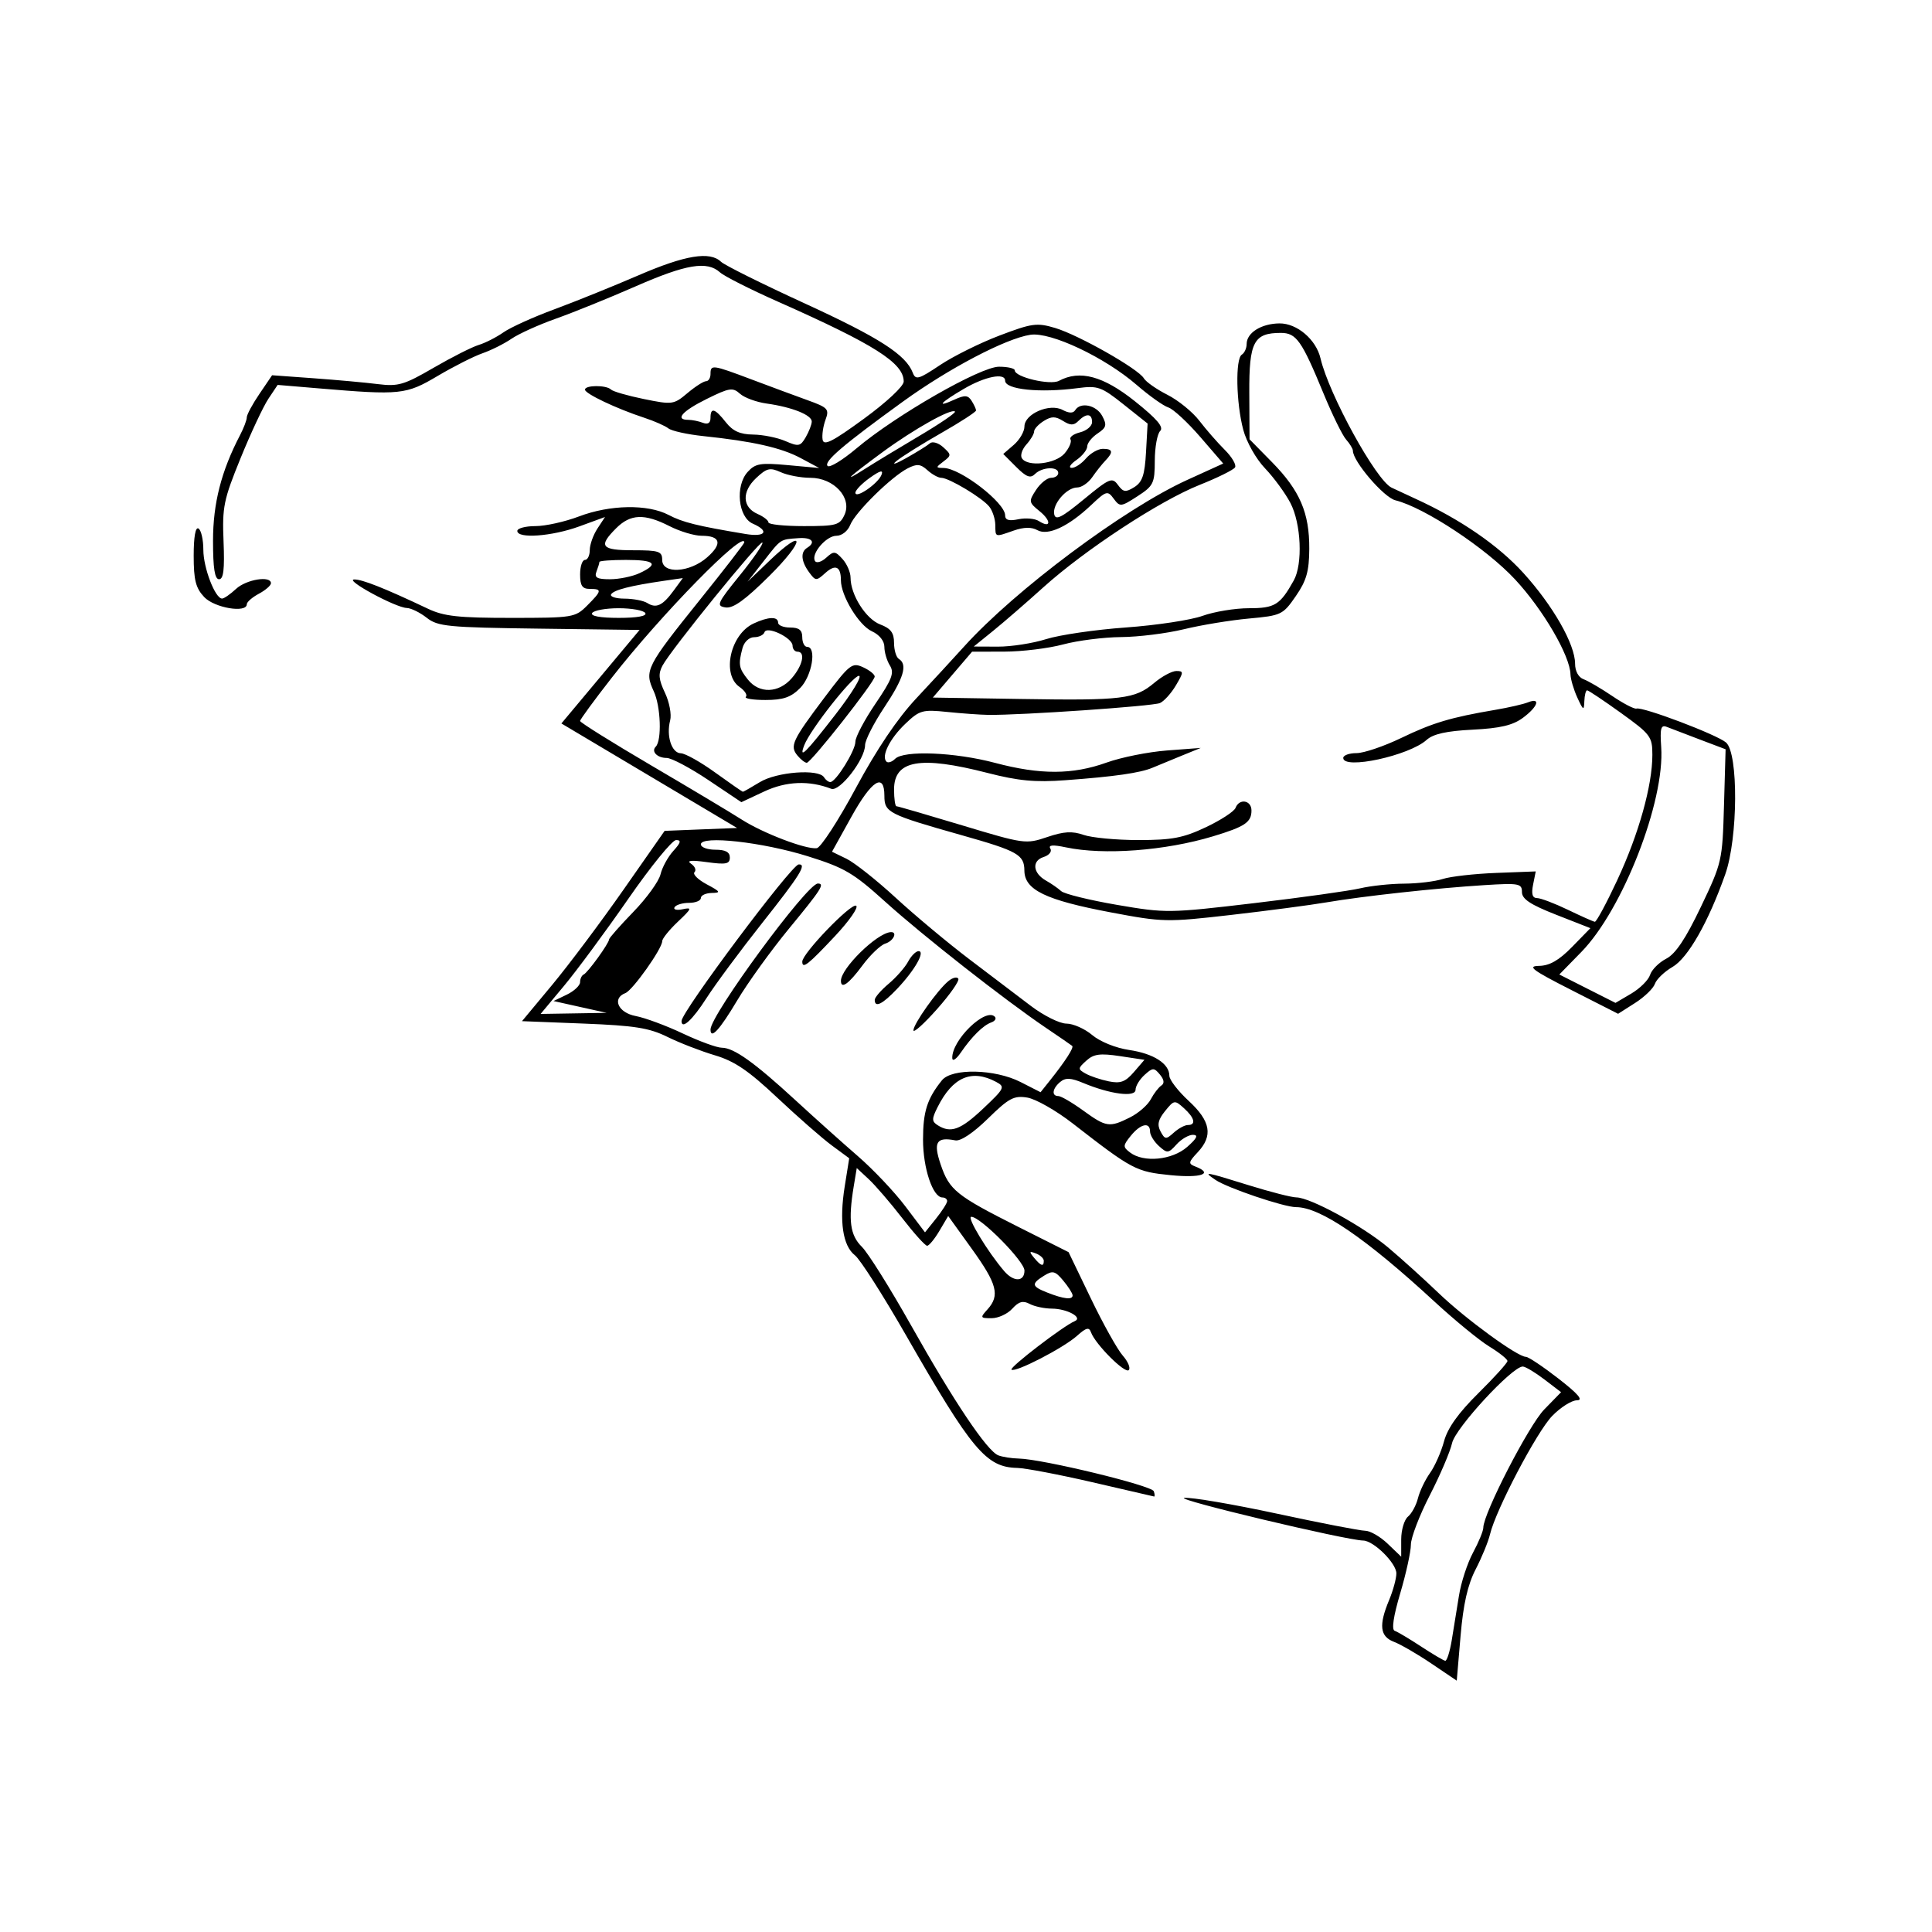 <svg xmlns="http://www.w3.org/2000/svg" xmlns:xlink="http://www.w3.org/1999/xlink" width="500" viewBox="0 0 375 375" height="500" preserveAspectRatio="xMidYMid meet"><defs><clipPath id="6a045c4394"><path d="M 37.5 49 L 337 49 L 337 326.25 L 37.5 326.25 Z M 37.5 49 " clip-rule="nonzero"></path></clipPath></defs><g clip-path="url(#6a045c4394)"><path fill="#000000" d="M 277.836 322.895 C 275.133 321.066 271.863 319.172 270.57 318.68 C 267.836 317.641 267.586 315.457 269.629 310.566 C 270.402 308.715 271.035 306.387 271.035 305.395 C 271.035 303.418 266.645 299.066 264.602 299.02 C 261.141 298.941 227.77 290.984 229.871 290.738 C 231.207 290.586 239.266 291.957 247.781 293.785 C 256.293 295.617 264.035 297.117 264.984 297.117 C 265.938 297.117 267.898 298.25 269.344 299.633 L 271.973 302.152 L 271.973 298.812 C 271.973 296.973 272.562 294.98 273.285 294.379 C 274.008 293.781 274.883 292.172 275.223 290.805 C 275.566 289.441 276.617 287.238 277.562 285.914 C 278.508 284.59 279.73 281.82 280.285 279.758 C 280.98 277.18 283.051 274.277 286.945 270.422 C 290.055 267.348 292.598 264.535 292.598 264.176 C 292.598 263.812 291.016 262.551 289.082 261.367 C 287.148 260.188 282.348 256.25 278.41 252.621 C 265.051 240.297 256.266 234.305 251.559 234.305 C 249.223 234.305 238.195 230.574 235.902 229.004 C 233.438 227.32 233.742 227.367 242.441 230.07 C 246.566 231.352 250.691 232.406 251.609 232.414 C 254.336 232.438 264.5 237.98 269.449 242.145 C 271.984 244.277 276.402 248.27 279.266 251.016 C 284.492 256.027 294.543 263.363 296.184 263.363 C 296.664 263.363 299.504 265.262 302.492 267.582 C 306.352 270.582 307.387 271.801 306.07 271.801 C 305.051 271.801 302.887 273.172 301.266 274.848 C 298.277 277.938 290.336 293.062 289.211 297.809 C 288.875 299.234 287.617 302.297 286.418 304.617 C 284.875 307.602 284.02 311.371 283.496 317.523 L 282.754 326.215 Z M 281.77 318.445 C 282.137 316.254 282.77 312.352 283.176 309.773 C 283.578 307.195 284.809 303.414 285.91 301.371 C 287.012 299.328 287.91 297.145 287.91 296.516 C 287.91 293.789 296.738 276.656 299.723 273.59 L 303.004 270.223 L 299.738 267.73 C 297.941 266.363 296.062 265.242 295.566 265.242 C 293.508 265.242 282.488 277.18 281.848 280.102 C 281.484 281.754 279.535 286.316 277.516 290.242 C 275.5 294.164 273.848 298.477 273.852 299.824 C 273.852 301.172 272.922 305.41 271.789 309.242 C 270.461 313.711 270.074 316.328 270.711 316.539 C 271.254 316.723 273.551 318.086 275.82 319.578 C 278.086 321.066 280.203 322.316 280.52 322.355 C 280.84 322.395 281.402 320.637 281.77 318.445 Z M 211.973 287.688 C 205.527 286.199 198.988 284.957 197.441 284.922 C 191.414 284.793 188.645 281.492 175.84 259.148 C 171.406 251.414 166.953 244.441 165.945 243.656 C 163.57 241.805 162.871 237.074 163.961 230.266 L 164.832 224.82 L 161.449 222.324 C 159.59 220.953 154.828 216.785 150.871 213.062 C 145.285 207.805 142.574 205.965 138.742 204.828 C 136.027 204.02 131.883 202.414 129.531 201.254 C 125.996 199.512 123.18 199.066 113.289 198.676 L 101.32 198.207 L 107.195 191.141 C 110.426 187.25 116.652 178.941 121.035 172.668 L 129.004 161.27 L 136.035 160.988 L 143.066 160.711 L 108.965 140.422 L 116.555 131.348 L 124.141 122.273 L 104.664 122.02 C 86.895 121.789 84.98 121.602 82.828 119.91 C 81.531 118.891 79.789 118.035 78.957 118.008 C 76.793 117.945 66.797 112.527 68.746 112.473 C 70.277 112.43 74.66 114.172 83.066 118.156 C 86.16 119.625 88.98 119.934 99.195 119.93 C 111.207 119.93 111.648 119.859 113.961 117.543 C 116.84 114.664 116.895 114.305 114.473 114.305 C 113.016 114.305 112.598 113.68 112.598 111.492 C 112.598 109.945 113.02 108.68 113.535 108.68 C 114.051 108.68 114.473 107.82 114.473 106.77 C 114.473 105.723 115.141 103.848 115.953 102.605 L 117.43 100.352 L 112.449 102.172 C 107.141 104.113 100.41 104.605 100.41 103.055 C 100.41 102.539 101.992 102.117 103.926 102.117 C 105.859 102.117 109.66 101.273 112.375 100.242 C 118.395 97.953 125.723 97.828 129.754 99.941 C 132.523 101.391 135.258 102.07 144.707 103.648 C 148.582 104.297 149.426 103.09 146.113 101.637 C 143.27 100.387 142.664 94.324 145.113 91.609 C 146.605 89.957 147.578 89.793 152.91 90.281 L 159.004 90.84 L 155.395 88.906 C 151.641 86.898 146.105 85.648 136.504 84.645 C 133.41 84.32 130.367 83.648 129.738 83.152 C 129.109 82.656 127 81.727 125.051 81.086 C 119.688 79.332 113.555 76.422 113.543 75.633 C 113.531 74.73 117.691 74.711 118.59 75.609 C 118.965 75.984 121.836 76.812 124.977 77.453 C 130.496 78.578 130.773 78.543 133.43 76.305 C 134.941 75.031 136.57 73.992 137.043 73.992 C 137.52 73.992 137.91 73.359 137.91 72.586 C 137.91 70.727 138.238 70.77 145.883 73.652 C 149.488 75.012 154.383 76.824 156.754 77.68 C 160.719 79.109 160.996 79.41 160.227 81.488 C 159.77 82.73 159.516 84.465 159.668 85.34 C 159.883 86.594 161.574 85.738 167.676 81.285 C 172.094 78.062 175.41 74.961 175.41 74.055 C 175.41 70.457 169.75 66.867 150.953 58.531 C 145.625 56.168 140.582 53.617 139.746 52.863 C 137.246 50.602 133.195 51.273 123.352 55.59 C 118.211 57.844 111.262 60.66 107.91 61.848 C 104.559 63.035 100.676 64.793 99.277 65.754 C 97.883 66.711 95.352 67.98 93.652 68.57 C 91.957 69.16 88.035 71.145 84.941 72.977 C 78.801 76.613 77.75 76.723 61.918 75.387 L 53.891 74.711 L 52.098 77.398 C 51.109 78.875 48.676 84.066 46.695 88.934 C 43.398 97.023 43.117 98.406 43.391 105.105 C 43.613 110.504 43.383 112.434 42.52 112.43 C 41.68 112.43 41.348 110.309 41.348 104.965 C 41.348 97.695 42.945 91.453 46.594 84.457 C 47.312 83.082 47.902 81.531 47.902 81.008 C 47.906 80.48 49.012 78.43 50.363 76.445 L 52.812 72.836 L 60.91 73.422 C 65.359 73.746 70.973 74.254 73.375 74.559 C 77.281 75.047 78.438 74.707 84.156 71.387 C 87.684 69.34 91.621 67.348 92.91 66.957 C 94.199 66.566 96.359 65.465 97.715 64.512 C 99.066 63.559 103.496 61.551 107.559 60.051 C 111.617 58.551 118.949 55.59 123.848 53.473 C 133.008 49.512 137.789 48.723 139.953 50.812 C 140.633 51.473 147.941 55.105 156.191 58.891 C 170.625 65.512 175.832 68.852 177.168 72.348 C 177.723 73.805 178.297 73.645 182.461 70.859 C 185.027 69.145 190.23 66.559 194.023 65.121 C 200.312 62.734 201.258 62.605 204.805 63.66 C 209.355 65.02 220.945 71.59 222.016 73.422 C 222.422 74.117 224.477 75.555 226.578 76.621 C 228.684 77.684 231.477 79.953 232.789 81.664 C 234.098 83.375 236.316 85.914 237.715 87.305 C 239.117 88.699 240.02 90.234 239.719 90.719 C 239.422 91.203 236.324 92.734 232.84 94.121 C 225.082 97.211 210.598 106.707 202.484 114.023 C 199.172 117.016 194.781 120.816 192.73 122.477 L 189.004 125.492 L 193.691 125.512 C 196.27 125.523 200.488 124.867 203.066 124.051 C 205.645 123.234 212.605 122.219 218.535 121.793 C 224.465 121.367 231.164 120.352 233.418 119.535 C 235.676 118.723 239.723 118.055 242.414 118.055 C 247.449 118.055 248.457 117.43 251.113 112.676 C 252.898 109.484 252.559 101.625 250.465 97.625 C 249.465 95.715 247.25 92.688 245.543 90.906 C 243.793 89.074 241.949 85.805 241.312 83.406 C 239.926 78.184 239.762 69.625 241.035 68.836 C 241.551 68.516 241.973 67.59 241.973 66.773 C 241.973 64.594 244.82 62.805 248.348 62.773 C 251.746 62.738 255.461 65.906 256.312 69.562 C 257.941 76.559 267.082 93.195 270.098 94.648 C 270.871 95.023 272.98 96.004 274.785 96.828 C 283.508 100.828 290.812 105.852 295.672 111.199 C 301.434 117.543 305.723 125.066 305.723 128.832 C 305.723 130.27 306.383 131.477 307.363 131.836 C 308.266 132.164 310.777 133.633 312.945 135.102 C 315.113 136.57 317.223 137.664 317.633 137.535 C 318.863 137.141 333.25 142.59 335.02 144.117 C 337.449 146.211 337.352 162.676 334.871 169.703 C 331.59 178.992 327.633 185.941 324.633 187.684 C 323.062 188.594 321.523 190.07 321.215 190.965 C 320.906 191.855 319.172 193.527 317.363 194.68 L 314.07 196.777 L 304.977 192.152 C 297.391 188.293 296.355 187.516 298.734 187.477 C 300.781 187.441 302.602 186.395 305.145 183.793 L 308.695 180.156 L 302.051 177.551 C 297.035 175.582 295.41 174.504 295.41 173.148 C 295.41 171.488 294.84 171.383 288.145 171.801 C 278.75 172.387 264.574 173.934 257.441 175.152 C 254.348 175.68 246.02 176.777 238.938 177.59 C 226.465 179.02 225.727 179.004 215.633 177.098 C 202.938 174.703 198.863 172.734 198.832 168.98 C 198.809 165.895 197.559 165.188 186.695 162.121 C 172.395 158.078 171.66 157.703 171.66 154.465 C 171.66 149.871 169.188 151.449 165.242 158.562 L 161.492 165.32 L 164.297 166.68 C 165.836 167.426 170.129 170.824 173.832 174.23 C 177.535 177.641 183.941 182.992 188.066 186.125 L 200.094 195.25 C 202.582 197.137 205.684 198.68 206.988 198.68 C 208.293 198.68 210.551 199.68 212.004 200.906 C 213.527 202.188 216.57 203.418 219.172 203.801 C 223.93 204.504 226.973 206.461 226.973 208.812 C 226.973 209.586 228.66 211.773 230.723 213.68 C 235 217.629 235.488 220.445 232.457 223.672 C 230.664 225.578 230.613 225.883 231.988 226.41 C 235.645 227.812 233.152 228.691 227.207 228.098 C 220.504 227.43 219.793 227.055 208.207 218.055 C 205 215.562 201.031 213.305 199.395 213.039 C 196.797 212.617 195.812 213.145 191.762 217.113 C 188.902 219.91 186.457 221.543 185.422 221.344 C 181.742 220.633 181.109 221.684 182.586 226.035 C 184.277 231.016 185.59 232.066 197.738 238.18 L 207.41 243.043 L 211.738 252.031 C 214.117 256.977 216.906 261.969 217.93 263.125 C 218.953 264.285 219.477 265.551 219.09 265.938 C 218.352 266.676 212.574 260.887 211.762 258.598 C 211.391 257.547 210.828 257.688 209.055 259.277 C 206.414 261.645 196.992 266.508 196.328 265.844 C 195.895 265.41 206.414 257.344 208.605 256.434 C 210.266 255.742 207.125 254.02 204.176 254.004 C 202.727 253.996 200.773 253.582 199.844 253.082 C 198.562 252.398 197.738 252.629 196.477 254.02 C 195.559 255.035 193.754 255.863 192.465 255.863 C 190.254 255.863 190.207 255.77 191.672 254.152 C 194.121 251.445 193.547 249.234 188.633 242.406 L 184.043 236.027 L 182.336 238.914 C 181.398 240.504 180.324 241.801 179.953 241.801 C 179.578 241.801 177.395 239.375 175.102 236.41 C 172.809 233.445 169.887 230.055 168.613 228.871 L 166.297 226.719 L 165.707 230.277 C 164.617 236.883 165 239.758 167.281 242 C 168.484 243.18 172.777 250.035 176.824 257.23 C 185.168 272.07 191.598 281.648 193.773 282.484 C 194.586 282.797 196.379 283.078 197.754 283.105 C 202.379 283.207 223.582 288.344 223.953 289.453 C 224.152 290.059 224.176 290.516 224.004 290.469 C 223.832 290.426 218.418 289.172 211.973 287.688 Z M 208.191 251.414 C 208.176 251.027 207.355 249.742 206.367 248.559 C 204.809 246.688 204.324 246.566 202.648 247.613 C 200.117 249.195 200.215 249.68 203.301 250.898 C 206.48 252.152 208.234 252.34 208.191 251.414 Z M 198.848 246.617 C 198.848 244.805 190.324 236.18 188.531 236.18 C 187.582 236.18 191.695 242.965 194.918 246.727 C 196.766 248.875 198.848 248.82 198.848 246.617 Z M 202.598 244.715 C 202.598 244.254 201.906 243.613 201.059 243.289 C 199.773 242.793 199.715 242.93 200.703 244.125 C 202.055 245.754 202.598 245.922 202.598 244.715 Z M 183.844 233.133 C 183.844 232.746 183.438 232.43 182.934 232.43 C 181.062 232.43 179.16 226.777 179.16 221.211 C 179.16 215.762 179.953 213.266 182.82 209.695 C 184.742 207.301 193.113 207.48 198.102 210.027 L 201.973 212 L 203.734 209.793 C 206.758 206.008 208.492 203.32 208.113 203.008 C 207.918 202.84 205.633 201.273 203.043 199.52 C 194.992 194.074 179.125 181.625 171.82 175.023 C 165.637 169.434 163.91 168.422 156.762 166.188 C 147.988 163.449 136.035 162.117 136.035 163.887 C 136.035 164.457 137.301 164.93 138.848 164.93 C 140.812 164.93 141.66 165.387 141.66 166.441 C 141.66 167.707 140.934 167.852 137.207 167.34 C 134.148 166.918 133.188 167.016 134.133 167.652 C 134.891 168.16 135.191 168.895 134.801 169.289 C 134.41 169.68 135.477 170.738 137.172 171.645 C 139.855 173.074 139.98 173.293 138.145 173.324 C 136.984 173.348 136.035 173.789 136.035 174.305 C 136.035 174.82 135.004 175.242 133.746 175.242 C 132.488 175.242 131.223 175.621 130.934 176.09 C 130.645 176.559 131.355 176.734 132.52 176.48 C 134.387 176.074 134.277 176.352 131.582 178.898 C 129.906 180.48 128.535 182.184 128.535 182.68 C 128.535 184.133 122.801 192.215 121.387 192.758 C 118.727 193.777 119.984 196.574 123.387 197.211 C 125.199 197.551 129.312 199.074 132.527 200.598 C 135.746 202.117 139.156 203.363 140.109 203.363 C 142.438 203.367 146.43 206.215 154.453 213.602 C 158.141 216.996 163.57 221.859 166.52 224.414 C 169.473 226.969 173.609 231.34 175.715 234.129 L 179.543 239.199 L 181.691 236.516 C 182.871 235.039 183.84 233.516 183.844 233.129 Z M 184.836 205.387 C 184.699 201.898 191.348 195.453 193.109 197.363 C 193.43 197.711 193.113 198.203 192.402 198.453 C 190.832 199.012 188.602 201.219 186.477 204.324 C 185.602 205.602 184.859 206.078 184.836 205.387 Z M 137.91 199.824 C 137.91 196.996 156.66 171.492 158.742 171.492 C 160.148 171.492 159.426 172.621 153.145 180.242 C 149.664 184.469 145.129 190.758 143.066 194.223 C 139.68 199.91 137.91 201.832 137.91 199.824 Z M 177.297 199.992 C 177.285 198.77 181.965 192.168 184.078 190.43 C 184.891 189.758 185.758 189.547 186.008 189.961 C 186.258 190.371 184.402 193.027 181.883 195.863 C 179.367 198.699 177.301 200.559 177.297 199.988 Z M 132.285 198.18 C 132.285 196.367 153.594 167.883 155.02 167.785 C 156.656 167.68 155.305 169.852 147.988 179.09 C 143.734 184.461 138.84 191.066 137.109 193.766 C 134.41 197.98 132.285 199.926 132.285 198.18 Z M 169.785 194.074 C 169.785 193.605 170.996 192.199 172.48 190.953 C 173.961 189.707 175.664 187.77 176.262 186.652 C 176.859 185.531 177.773 184.617 178.289 184.617 C 179.656 184.617 177.578 188.289 174.176 191.883 C 171.293 194.93 169.785 195.68 169.785 194.074 Z M 163.223 190.371 C 163.223 187.961 170.121 181.184 172.832 180.93 C 174.289 180.793 173.465 182.637 171.836 183.152 C 170.898 183.449 168.895 185.367 167.383 187.414 C 164.73 190.996 163.223 192.066 163.223 190.371 Z M 155.723 186.645 C 155.723 185.059 165.223 175.207 166.18 175.801 C 166.676 176.105 164.84 178.738 162.109 181.656 C 156.828 187.285 155.723 188.152 155.723 186.645 Z M 230.438 222.613 C 232.328 220.949 232.645 220.293 231.57 220.27 C 230.75 220.254 229.309 221.086 228.371 222.125 C 226.777 223.887 226.559 223.906 224.945 222.445 C 224 221.59 223.223 220.32 223.223 219.625 C 223.223 217.711 221.379 218.117 219.492 220.449 C 217.938 222.367 217.926 222.621 219.344 223.699 C 221.996 225.719 227.523 225.176 230.438 222.613 Z M 230.562 218.367 C 232.207 218.367 231.891 216.988 229.805 215.102 C 228.012 213.48 227.887 213.496 226.145 215.652 C 224.789 217.324 224.57 218.316 225.262 219.609 C 226.105 221.188 226.324 221.207 227.824 219.852 C 228.727 219.035 229.957 218.367 230.562 218.367 Z M 190.855 215.156 C 194.992 211.246 195.137 210.953 193.355 210 C 188.602 207.457 184.914 209.047 181.977 214.91 C 180.832 217.195 180.836 217.664 182.016 218.414 C 184.551 220.016 186.449 219.316 190.855 215.156 Z M 219.332 216.887 C 220.961 216.074 222.777 214.492 223.367 213.371 C 223.957 212.25 224.879 211.051 225.414 210.703 C 226.055 210.285 225.965 209.566 225.137 208.57 C 223.996 207.195 223.742 207.203 222.152 208.645 C 221.195 209.512 220.41 210.805 220.41 211.523 C 220.41 213.031 215.504 212.395 210.25 210.203 C 207.844 209.199 206.816 209.148 205.797 209.996 C 204.258 211.273 204.055 212.742 205.418 212.742 C 205.938 212.742 208.113 214.008 210.246 215.555 C 214.723 218.797 215.332 218.887 219.336 216.887 Z M 217.379 204.992 C 213.516 204.41 212.285 204.578 210.855 205.875 C 209.188 207.383 209.18 207.52 210.734 208.391 C 211.637 208.895 213.648 209.57 215.203 209.887 C 217.48 210.355 218.43 210.004 220.086 208.09 L 222.137 205.711 Z M 112.594 195.449 L 107.438 194.301 L 110.016 193.059 C 111.434 192.375 112.594 191.285 112.594 190.637 C 112.594 189.988 112.91 189.32 113.297 189.148 C 114.086 188.797 118.219 183.082 118.219 182.34 C 118.219 182.078 120.336 179.68 122.922 177.008 C 125.512 174.34 127.887 171.055 128.203 169.715 C 128.52 168.371 129.641 166.324 130.691 165.164 C 132.156 163.555 132.281 163.055 131.23 163.055 C 130.477 163.055 126.289 168.199 121.93 174.492 C 117.566 180.781 111.961 188.375 109.465 191.367 L 104.93 196.805 L 117.75 196.594 Z M 320.277 189.227 C 320.594 188.227 322.004 186.812 323.41 186.086 C 325.223 185.148 327.18 182.227 330.141 176.02 C 334.238 167.438 334.32 167.066 334.625 156.352 L 334.938 145.434 L 329.938 143.543 C 327.191 142.504 324.309 141.402 323.535 141.094 C 322.379 140.633 322.184 141.332 322.438 145.012 C 323.168 155.527 314.969 176.562 306.941 184.773 L 302.664 189.148 L 308.113 191.906 L 313.566 194.66 L 316.633 192.852 C 318.32 191.855 319.961 190.223 320.277 189.227 Z M 313.926 170.789 C 318.082 161.887 320.723 152.457 320.723 146.523 C 320.723 142.977 320.383 142.527 314.621 138.379 C 311.266 135.969 308.312 133.992 308.059 133.992 C 307.805 133.992 307.562 134.941 307.52 136.102 C 307.453 137.984 307.305 137.91 306.156 135.398 C 305.449 133.852 304.852 131.82 304.828 130.887 C 304.738 127.266 299.52 118.324 294.078 112.469 C 288.461 106.418 276.484 98.504 270.84 97.105 C 268.598 96.551 262.598 89.551 262.598 87.492 C 262.598 87.109 262.004 86.129 261.281 85.316 C 260.559 84.504 258.578 80.461 256.879 76.336 C 252.66 66.098 251.617 64.617 248.605 64.617 C 243.352 64.617 242.438 66.363 242.488 76.273 L 242.535 85.266 L 246.898 89.707 C 252.305 95.211 254.168 99.551 254.129 106.539 C 254.102 110.895 253.59 112.699 251.512 115.711 C 249.012 119.336 248.703 119.48 242.402 120.059 C 238.812 120.387 233.137 121.32 229.785 122.137 C 226.434 122.949 220.949 123.633 217.598 123.656 C 214.246 123.684 209.184 124.324 206.348 125.086 C 203.512 125.848 198.375 126.477 194.938 126.48 L 188.68 126.492 L 184.871 130.945 L 181.066 135.398 L 198.16 135.672 C 217.848 135.992 220.293 135.695 224.035 132.547 C 225.543 131.281 227.477 130.242 228.332 130.242 C 229.766 130.242 229.758 130.465 228.246 133.023 C 227.344 134.555 225.949 136.102 225.148 136.461 C 223.789 137.074 198.086 138.844 191.816 138.758 C 190.27 138.734 186.684 138.48 183.848 138.188 C 179.047 137.691 178.484 137.852 175.715 140.496 C 172.711 143.359 171.008 146.777 172.059 147.828 C 172.371 148.141 173.129 147.898 173.738 147.289 C 175.43 145.598 185.355 146 193.16 148.078 C 201.906 150.402 208.191 150.383 214.785 148.016 C 217.621 146.996 222.895 145.941 226.504 145.668 L 233.066 145.172 L 229.316 146.699 C 227.254 147.539 224.723 148.582 223.691 149.02 C 221.316 150.023 216.32 150.742 206.816 151.438 C 200.91 151.875 197.691 151.57 191.66 150.023 C 178.566 146.656 173.535 147.551 173.535 153.242 C 173.535 155.031 173.746 156.492 174 156.492 C 174.258 156.492 179.992 158.16 186.75 160.199 C 198.781 163.828 199.121 163.875 203.238 162.48 C 206.473 161.379 208.109 161.281 210.316 162.051 C 211.898 162.605 216.703 163.055 220.992 163.055 C 227.5 163.055 229.676 162.641 234.066 160.559 C 236.965 159.188 239.551 157.5 239.816 156.809 C 240.543 154.918 242.91 155.305 242.91 157.316 C 242.91 159.609 241.641 160.461 235.41 162.34 C 226.148 165.133 214.238 166.023 206.906 164.473 C 204.34 163.93 203.434 164.004 203.875 164.715 C 204.219 165.277 203.633 166.008 202.559 166.348 C 200.227 167.09 200.473 169.477 203.027 170.922 C 204.039 171.492 205.363 172.41 205.973 172.965 C 206.582 173.516 211.457 174.715 216.801 175.633 C 226.312 177.262 226.871 177.254 243.387 175.305 C 252.664 174.207 261.945 172.91 264.008 172.422 C 266.07 171.938 269.906 171.527 272.539 171.516 C 275.168 171.5 278.543 171.094 280.039 170.609 C 281.531 170.121 286.207 169.594 290.422 169.434 L 298.086 169.141 L 297.57 171.723 C 297.207 173.535 297.438 174.309 298.344 174.316 C 299.051 174.324 301.742 175.344 304.32 176.586 C 306.898 177.828 309.254 178.879 309.555 178.918 C 309.855 178.957 311.824 175.301 313.93 170.789 Z M 260.723 147.117 C 260.723 146.602 261.883 146.18 263.301 146.18 C 264.719 146.18 268.621 144.855 271.973 143.242 C 278.098 140.289 281.594 139.246 290.254 137.777 C 292.832 137.34 295.68 136.684 296.582 136.324 C 299.129 135.305 298.516 137.172 295.598 139.328 C 293.637 140.781 291.184 141.359 285.84 141.629 C 280.777 141.883 278.18 142.461 276.91 143.609 C 273.516 146.68 260.723 149.453 260.723 147.117 Z M 166.109 152.977 C 170.184 145.406 174.168 139.492 177.828 135.578 C 180.879 132.316 185.066 127.777 187.129 125.492 C 197.02 114.539 218.18 98.742 230.445 93.152 L 237.426 89.973 L 232.965 84.805 C 230.508 81.961 227.723 79.387 226.773 79.086 C 225.82 78.785 223.055 76.816 220.629 74.715 C 214.406 69.332 203.922 64.383 199.996 64.98 C 195.223 65.703 184.18 71.492 175.25 77.957 C 163.676 86.332 159.836 89.609 160.637 90.441 C 161.02 90.844 163.543 89.309 166.238 87.035 C 173.883 80.59 190.301 71.18 193.906 71.18 C 195.59 71.18 196.969 71.5 196.969 71.887 C 196.969 73.199 203.852 74.824 205.547 73.918 C 209.586 71.754 214.137 72.977 220.266 77.871 C 224.586 81.32 225.934 82.902 225.188 83.652 C 224.621 84.219 224.152 86.812 224.145 89.414 C 224.133 93.809 223.895 94.305 220.781 96.324 C 217.566 98.402 217.371 98.422 216.168 96.793 C 214.984 95.184 214.738 95.25 211.801 98.027 C 207.383 102.203 203.41 104.055 201.344 102.898 C 200.23 102.277 198.727 102.301 196.777 102.98 C 193.047 104.281 193.223 104.336 193.188 101.883 C 193.172 100.723 192.645 99.125 192.016 98.336 C 190.66 96.629 184.184 92.742 182.691 92.742 C 182.117 92.742 180.91 92.078 180.012 91.262 C 178.672 90.051 177.977 89.984 176.188 90.902 C 172.996 92.539 165.992 99.434 165.031 101.883 C 164.562 103.074 163.402 103.992 162.359 103.992 C 160.352 103.992 157.352 107.527 158.195 108.895 C 158.484 109.359 159.453 109.078 160.348 108.266 C 161.836 106.918 162.113 106.941 163.535 108.512 C 164.395 109.461 165.094 111.086 165.094 112.125 C 165.094 115.453 168.078 120.16 170.855 121.207 C 172.895 121.977 173.531 122.824 173.531 124.77 C 173.531 126.172 173.953 127.582 174.469 127.898 C 176.211 128.977 175.418 131.625 171.656 137.273 C 169.598 140.367 167.91 143.676 167.91 144.625 C 167.906 147.371 162.977 153.738 161.344 153.105 C 157.078 151.449 152.605 151.625 148.344 153.621 L 143.898 155.703 L 137.496 151.41 C 133.977 149.051 130.332 147.117 129.402 147.117 C 127.574 147.117 126.352 145.863 127.273 144.938 C 128.488 143.723 128.258 137.117 126.895 134.18 C 125.031 130.156 125.395 129.438 135.926 116.328 C 140.625 110.48 144.469 105.508 144.469 105.277 C 144.469 102.793 128.332 119.266 118.762 131.52 C 115.367 135.863 112.594 139.656 112.594 139.941 C 112.594 140.23 118.816 144.117 126.422 148.582 C 134.027 153.043 141.895 157.75 143.902 159.039 C 148.047 161.703 156.422 164.906 158.531 164.633 C 159.305 164.531 162.715 159.289 166.109 152.98 Z M 147.492 151.809 C 150.766 149.812 158.906 149.195 159.938 150.867 C 160.258 151.383 160.809 151.801 161.164 151.797 C 162.254 151.785 166.031 145.699 166.031 143.961 C 166.031 143.062 167.777 139.754 169.914 136.605 C 173.148 131.844 173.621 130.602 172.727 129.172 C 172.137 128.227 171.656 126.598 171.656 125.547 C 171.656 124.406 170.684 123.195 169.238 122.535 C 166.707 121.383 163.219 115.637 163.219 112.621 C 163.219 109.93 162.148 109.445 160.164 111.242 C 158.449 112.793 158.297 112.785 157.039 111.066 C 155.488 108.945 155.344 107.148 156.656 106.336 C 158.43 105.238 157.59 104.27 155.016 104.453 C 151.383 104.711 151.656 104.527 148.23 108.914 L 145.113 112.898 L 149.391 108.805 C 156.391 102.105 156.312 104.859 149.305 111.812 C 144.613 116.469 142.297 118.133 140.824 117.902 C 138.969 117.613 139.203 117.09 143.602 111.664 C 146.246 108.406 148.211 105.547 147.977 105.312 C 147.496 104.832 130.27 126.055 128.586 129.199 C 127.742 130.781 127.844 131.891 129.07 134.473 C 129.926 136.273 130.379 138.684 130.078 139.824 C 129.289 142.844 130.367 146.176 132.148 146.211 C 132.996 146.227 136.004 147.914 138.832 149.961 C 141.66 152.004 144.078 153.68 144.199 153.68 C 144.324 153.68 145.805 152.836 147.492 151.809 Z M 154.793 146.66 C 153.258 144.812 153.77 143.715 159.973 135.469 C 164.914 128.91 165.383 128.539 167.512 129.508 C 168.762 130.078 169.781 130.891 169.781 131.316 C 169.781 132.355 157.41 148.055 156.594 148.055 C 156.238 148.055 155.43 147.426 154.793 146.66 Z M 162.168 138.68 C 165.363 134.555 167.414 131.18 166.719 131.18 C 165.484 131.18 157.277 141.594 156.105 144.645 C 155.008 147.508 156.34 146.195 162.168 138.68 Z M 144.773 135.246 C 145.117 134.906 144.555 134.039 143.523 133.32 C 140.047 130.883 141.754 123.156 146.234 121.039 C 149.113 119.684 151.031 119.613 151.031 120.867 C 151.031 121.383 152.086 121.805 153.375 121.805 C 155.094 121.805 155.719 122.305 155.719 123.68 C 155.719 124.711 156.141 125.555 156.656 125.555 C 158.57 125.555 157.602 131.258 155.293 133.566 C 153.5 135.355 152.016 135.867 148.574 135.867 C 146.145 135.867 144.434 135.59 144.773 135.246 Z M 153.676 131.641 C 155.809 129.184 156.391 126.492 154.781 126.492 C 154.266 126.492 153.84 125.965 153.836 125.32 C 153.828 123.793 148.82 121.41 148.383 122.723 C 148.207 123.25 147.305 123.68 146.375 123.68 C 145.418 123.68 144.441 124.59 144.121 125.789 C 143.27 128.977 143.391 129.684 145.172 131.914 C 147.383 134.684 151.137 134.562 153.676 131.641 Z M 125.25 118.992 C 124.93 118.477 122.609 118.055 120.094 118.055 C 117.574 118.055 115.254 118.477 114.938 118.992 C 114.574 119.578 116.508 119.93 120.094 119.93 C 123.68 119.93 125.613 119.578 125.25 118.992 Z M 130.766 114.621 L 132.535 112.207 L 128.891 112.734 C 122.41 113.672 119.145 114.504 118.621 115.352 C 118.34 115.805 119.504 116.188 121.211 116.195 C 122.914 116.203 124.906 116.586 125.633 117.043 C 127.371 118.145 128.621 117.555 130.766 114.621 Z M 124.117 111.258 C 127.973 109.469 127.172 108.68 121.5 108.68 C 118.664 108.68 116.344 108.855 116.344 109.07 C 116.344 109.289 116.086 110.133 115.773 110.945 C 115.324 112.121 115.871 112.43 118.398 112.43 C 120.156 112.43 122.73 111.902 124.117 111.258 Z M 137.258 108.18 C 140.273 105.527 139.875 103.992 136.172 103.992 C 134.766 103.992 131.961 103.148 129.938 102.117 C 125.078 99.641 122.375 99.75 119.582 102.543 C 116.086 106.039 116.684 106.805 122.906 106.805 C 127.906 106.805 128.531 107.012 128.531 108.68 C 128.531 111.469 133.867 111.164 137.258 108.18 Z M 163.922 99.914 C 165.422 96.617 161.844 92.742 157.293 92.742 C 155.445 92.742 152.852 92.25 151.535 91.648 C 149.453 90.703 148.824 90.852 146.766 92.789 C 143.949 95.434 144.07 98.457 147.047 99.762 C 148.207 100.27 149.156 101.008 149.156 101.402 C 149.156 101.797 152.254 102.117 156.035 102.117 C 162.352 102.117 163 101.934 163.922 99.914 Z M 201.785 99.223 C 199.668 97.508 199.637 97.316 201.102 95.082 C 201.945 93.797 203.262 92.742 204.023 92.742 C 204.781 92.742 205.406 92.32 205.406 91.805 C 205.406 90.492 202.266 90.633 200.895 92.004 C 200 92.898 199.215 92.602 197.242 90.633 L 194.73 88.117 L 196.789 86.336 C 197.918 85.355 198.844 83.758 198.844 82.781 C 198.844 80.34 203.723 78.215 206.242 79.562 C 207.477 80.223 208.301 80.242 208.688 79.621 C 209.715 77.957 212.809 78.617 213.945 80.742 C 214.887 82.504 214.754 82.996 213.039 84.137 C 211.934 84.871 211.031 86 211.031 86.648 C 211.031 87.297 210.082 88.488 208.922 89.297 C 207.762 90.105 207.344 90.789 207.992 90.816 C 208.645 90.844 209.898 90.023 210.781 88.992 C 211.664 87.961 213.137 87.117 214.051 87.117 C 216.02 87.117 216.152 87.738 214.547 89.414 C 213.902 90.086 212.754 91.531 211.996 92.629 C 211.238 93.723 209.934 94.617 209.094 94.617 C 207.027 94.617 204.23 97.863 204.621 99.812 C 204.871 101.07 206.051 100.477 210.359 96.93 C 215.363 92.805 215.871 92.59 216.988 94.121 C 218.027 95.543 218.48 95.602 220.168 94.551 C 221.734 93.57 222.195 92.191 222.441 87.766 L 222.75 82.211 L 218.078 78.492 C 213.77 75.062 213.078 74.82 209.172 75.336 C 201.812 76.305 195.094 75.613 195.094 73.887 C 195.094 72.293 191.18 73.07 187.059 75.488 C 182.477 78.172 181.562 79.254 185.316 77.539 C 187.27 76.652 187.891 76.699 188.586 77.797 C 189.055 78.539 189.445 79.379 189.453 79.664 C 189.461 79.949 186.41 81.93 182.672 84.062 C 178.934 86.195 175.031 88.637 174 89.484 C 172.969 90.336 173.812 90.082 175.875 88.922 C 177.938 87.766 180.02 86.469 180.504 86.043 C 180.984 85.617 182.141 85.957 183.074 86.797 C 184.676 88.25 184.68 88.395 183.133 89.566 C 181.586 90.742 181.59 90.809 183.176 90.836 C 186.43 90.895 195.094 97.574 195.094 100.023 C 195.094 100.953 195.836 101.172 197.672 100.785 C 199.09 100.488 200.871 100.645 201.629 101.129 C 203.992 102.648 204.117 101.113 201.785 99.223 Z M 171.102 92.156 C 171.488 91.152 170.836 91.324 168.836 92.746 C 167.293 93.844 166.031 95.148 166.031 95.641 C 166.031 96.898 170.445 93.867 171.102 92.156 Z M 178.473 84.59 C 182.477 82.219 185.578 80.102 185.359 79.883 C 184.68 79.207 177.398 83.285 171.344 87.73 C 164.602 92.688 163.262 93.957 167.906 90.996 C 169.711 89.844 174.465 86.961 178.473 84.59 Z M 206.633 88.012 C 207.535 86.957 208.055 85.734 207.785 85.297 C 207.516 84.863 208.348 84.242 209.633 83.918 C 210.918 83.594 211.969 82.707 211.969 81.941 C 211.969 80.254 210.867 80.156 209.32 81.703 C 208.414 82.609 207.781 82.609 206.32 81.695 C 204.852 80.777 204.082 80.781 202.594 81.711 C 201.562 82.355 200.719 83.273 200.719 83.754 C 200.719 84.234 200.043 85.371 199.219 86.281 C 198.395 87.191 198 88.387 198.34 88.934 C 199.418 90.68 204.867 90.074 206.633 88.012 Z M 157.562 81.84 C 157.602 80.562 153.754 79.02 148.805 78.328 C 146.809 78.051 144.477 77.191 143.621 76.418 C 142.23 75.16 141.555 75.266 137.176 77.434 C 132.41 79.793 130.918 81.492 133.609 81.492 C 134.344 81.492 135.609 81.75 136.422 82.062 C 137.398 82.434 137.906 82.113 137.906 81.125 C 137.906 79.008 138.75 79.246 140.887 81.961 C 142.238 83.68 143.648 84.316 146.176 84.348 C 148.074 84.371 150.891 84.938 152.438 85.609 C 154.996 86.719 155.355 86.652 156.391 84.863 C 157.016 83.781 157.543 82.422 157.562 81.84 Z M 39.633 115.883 C 37.988 114.137 37.594 112.582 37.594 107.859 C 37.594 104.195 37.945 102.223 38.531 102.586 C 39.047 102.906 39.469 104.762 39.469 106.715 C 39.469 110.219 41.762 116.18 43.109 116.18 C 43.492 116.18 44.707 115.336 45.816 114.305 C 47.797 112.461 52.594 111.684 52.594 113.207 C 52.594 113.637 51.539 114.551 50.25 115.242 C 48.961 115.934 47.906 116.848 47.906 117.277 C 47.906 119.055 41.621 118 39.633 115.887 Z M 39.633 115.883 " fill-opacity="1" fill-rule="nonzero"></path></g></svg>